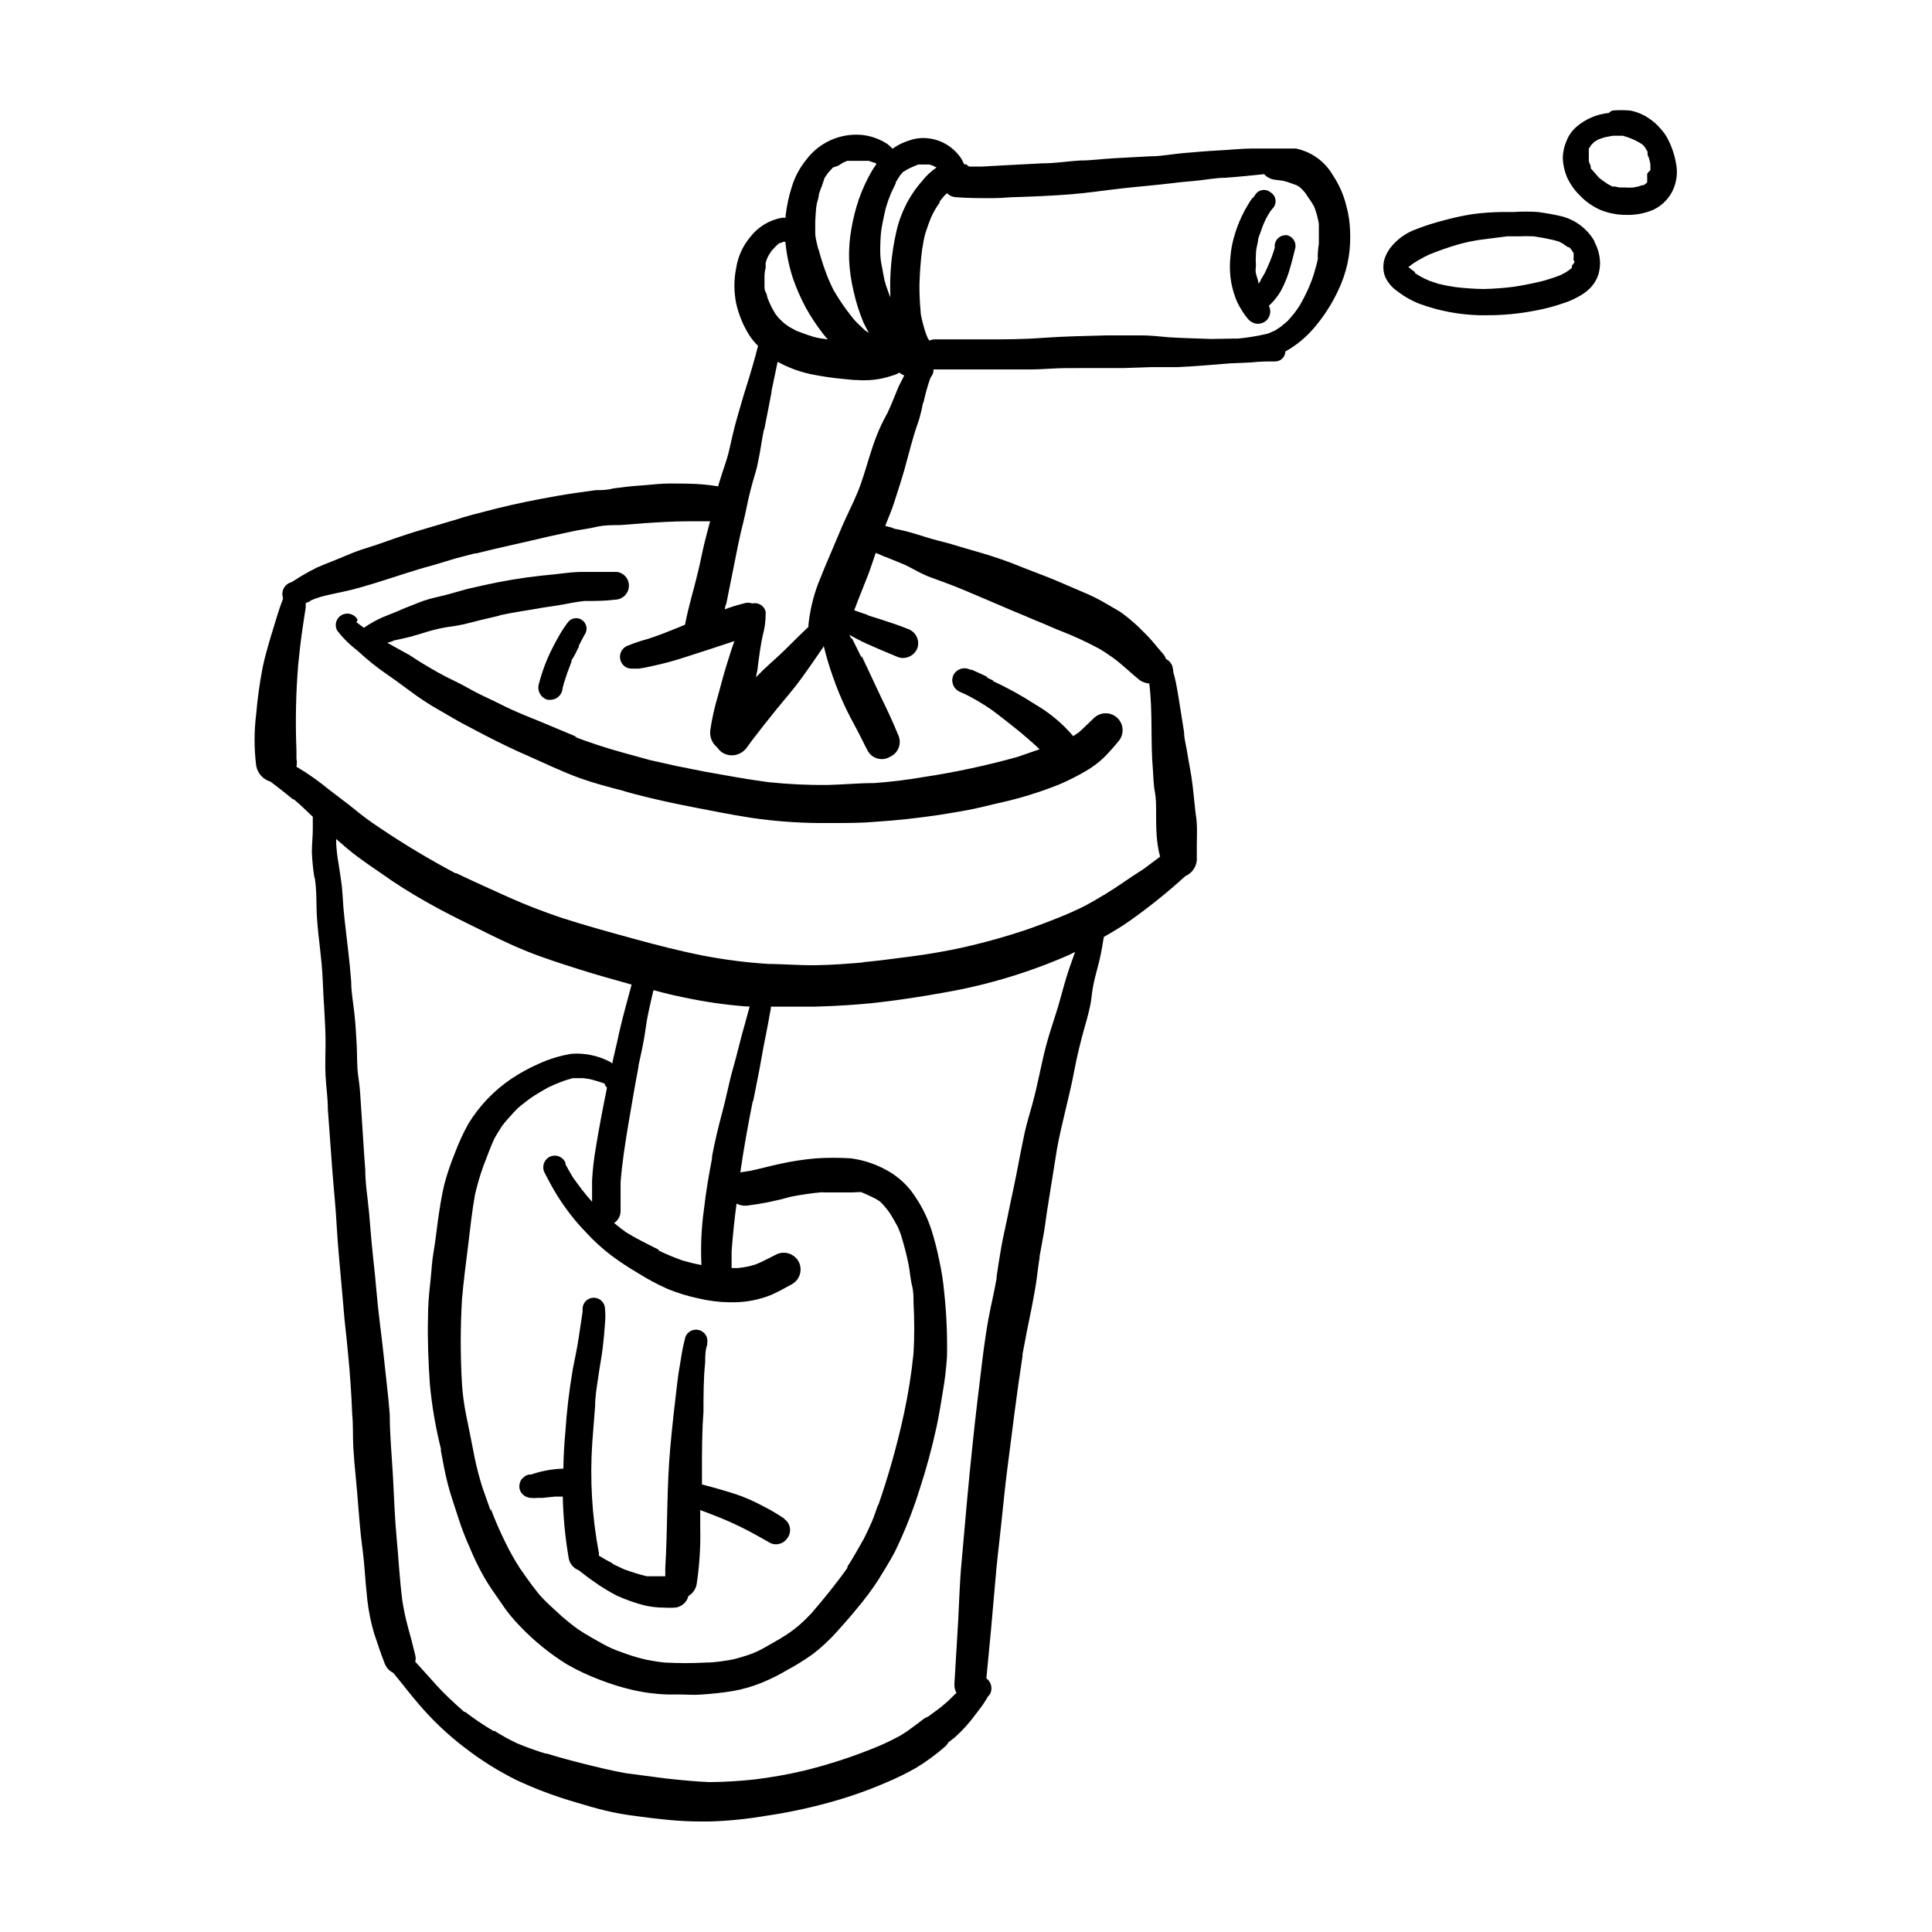 <?xml version="1.0" encoding="UTF-8"?>
<!-- Uploaded to: ICON Repo, www.iconrepo.com, Generator: ICON Repo Mixer Tools -->
<svg fill="#000000" width="800px" height="800px" version="1.1" viewBox="144 144 512 512" xmlns="http://www.w3.org/2000/svg">
 <path d="m347.45 306.89v-0.301c0.016 0.098 0.016 0.199 0 0.301zm28.164 44.637c-4.133 0-8.211 0.402-12.344 0.504h0.352c-5.352 0.051-10.699-0.199-16.023-0.754-5.691-0.754-11.387-1.812-17.027-2.82l-7.305-1.461-7.004-1.562-6.953-1.918c-4.434-1.211-8.766-2.621-13-4.231h0.555l-9.621-4.031-3.981-1.613c-2.316-0.957-4.586-1.965-6.75-3.074-2.168-1.109-3.981-1.863-5.945-2.871-1.965-1.008-3.879-2.168-5.894-3.125s-3.125-1.562-4.684-2.418c-2.519-1.41-5.039-2.922-7.356-4.484l-5.996-3.32 1.715-0.504h-0.453c2.215-0.504 4.434-0.906 6.648-1.613 2.215-0.707 3.93-1.211 5.945-1.664 2.016-0.453 2.82-0.453 4.231-0.707v0.004c1.461-0.242 2.906-0.562 4.332-0.957 2.469-0.656 5.039-1.211 7.508-1.812h-0.301c3.828-0.855 7.758-1.359 11.586-2.066 1.812-0.301 3.68-0.504 5.441-0.855 1.762-0.352 3.727-0.707 5.594-0.906 2.719 0 5.441 0 8.211-0.352v-0.004c2.019-0.082 3.606-1.758 3.574-3.777-0.012-1.836-1.398-3.375-3.223-3.578h-3.625-4.684-0.004c-1.602-0.016-3.199 0.066-4.785 0.254-2.316 0.301-4.684 0.504-7.004 0.754-5.082 0.559-10.129 1.398-15.117 2.519l-4.434 1.008-5.039 1.41c-1.613 0.453-3.273 0.754-5.039 1.258-1.762 0.504-3.074 1.059-4.586 1.664-1.258 0.453-2.519 1.008-3.777 1.562-1.258 0.555-2.57 1.008-3.879 1.562h0.004c-1.766 0.773-3.453 1.719-5.039 2.82l-1.965-1.461 0.305-0.656c-0.785-1.496-2.629-2.082-4.133-1.309-0.73 0.363-1.281 1.012-1.527 1.789s-0.168 1.621 0.219 2.34c1.566 2.031 3.394 3.844 5.441 5.394 2.516 2.352 5.211 4.508 8.059 6.445 2.57 1.762 5.039 3.68 7.508 5.441 2.254 1.586 4.594 3.051 7.004 4.383 1.762 1.008 3.477 2.066 5.289 3.023s3.727 1.965 5.644 2.973c3.777 1.965 7.609 3.828 11.539 5.543 3.93 1.715 9.219 4.281 14.008 5.996 3.828 1.359 7.707 2.367 11.637 3.375h-0.156l2.922 0.805c5.039 1.309 9.621 2.316 14.508 3.273 4.887 0.957 10.883 2.168 16.426 3.023 5.742 0.836 11.531 1.289 17.332 1.363h4.231c3.828 0 7.707 0 11.539-0.352 5.492-0.352 10.934-0.957 16.375-1.762 2.57-0.402 5.039-0.805 7.758-1.309s5.039-1.109 7.356-1.664v-0.004c5.707-1.199 11.305-2.883 16.727-5.039 2.457-1.039 4.848-2.234 7.152-3.574 1.832-1.047 3.523-2.316 5.039-3.781 1.309-1.344 2.57-2.754 3.777-4.231 1.508-1.797 1.379-4.453-0.301-6.09-1.68-1.641-4.336-1.707-6.098-0.156-1.359 1.258-2.672 2.621-4.082 3.879l-1.562 1.059h0.004c-2.852-3.363-6.262-6.207-10.078-8.414-3.621-2.356-7.41-4.441-11.336-6.25h0.352l-1.965-0.957h0.402c-1.359-0.707-2.82-1.309-4.231-1.965-0.133-0.027-0.27-0.027-0.402 0-0.812-0.441-1.777-0.52-2.648-0.211-0.875 0.309-1.578 0.969-1.934 1.824-0.629 1.668 0.172 3.535 1.812 4.231l1.461 0.656c1.738 0.852 3.418 1.812 5.039 2.871l-0.402-0.301 1.965 1.309-0.402-0.301c1.863 1.309 3.68 2.769 5.492 4.18 1.812 1.41 3.223 2.57 4.785 3.93s2.117 1.863 3.176 2.871l-5.797 2.016c-8.184 2.281-16.492 4.066-24.891 5.34-4.383 0.758-8.965 1.312-13.199 1.613zm-103.48-52.75h0.453zm25.191 16.473 1.359-2.621 0.301-0.504v0.004c0.844-1.266 0.504-2.977-0.754-3.828-0.605-0.418-1.355-0.574-2.074-0.43-0.723 0.141-1.355 0.57-1.758 1.188l-0.199 0.25c-0.652 0.895-1.258 1.816-1.812 2.769-0.754 1.309-1.512 2.672-2.168 4.031-1.441 2.879-2.574 5.902-3.375 9.02-0.297 0.883-0.215 1.848 0.223 2.668 0.438 0.82 1.195 1.422 2.094 1.664h0.605c1.582 0.031 2.957-1.07 3.273-2.621 0-0.555 0.25-1.059 0.352-1.613 0.605-2.016 1.309-3.981 2.066-5.894v-0.352c0.809-1.156 1.359-2.469 2.016-3.727zm204.45-110.28c0.133 2.391 0.016 4.789-0.355 7.156-0.398 2.438-1.074 4.82-2.016 7.102-1.637 3.945-3.844 7.629-6.547 10.934-1.645 2.047-3.559 3.863-5.695 5.391-0.629 0.457-1.285 0.875-1.965 1.262l-0.555 0.301c-0.012 0.723-0.312 1.406-0.832 1.91-0.52 0.5-1.215 0.773-1.938 0.758-2.016 0-4.031 0-6.098 0.25l-5.644 0.25c-4.637 0.352-9.32 0.805-14.008 1.008h-6.902l-7.656 0.25h-7.203l-7.754 0.008c-2.922 0-5.793 0.301-8.715 0.352h-9.172-8.465-8.566-0.301c0.039 0.715-0.195 1.418-0.656 1.965-0.145 0.254-0.266 0.527-0.352 0.809-0.695 2.062-1.266 4.164-1.711 6.297v-0.504c-0.277 1.543-0.629 3.074-1.059 4.582-0.453 1.41-1.008 2.871-1.41 4.281-0.906 3.023-1.664 6.098-2.519 9.117-0.855 3.023-1.715 5.543-2.57 8.262s-1.664 4.434-2.519 6.648l2.418 0.656h-0.504v0.008c2.062 0.359 4.098 0.848 6.098 1.461 1.914 0.605 3.828 1.211 5.742 1.715 1.914 0.504 3.023 0.754 4.484 1.211 1.461 0.453 4.231 1.258 6.348 1.863v-0.004c4.125 1.176 8.18 2.59 12.141 4.231 3.578 1.41 7.254 2.719 10.73 4.281l5.039 2.168c2.125 0.871 4.176 1.898 6.148 3.074l3.477 2.016c1.23 0.852 2.406 1.777 3.527 2.769 1.211 1.008 2.266 2.117 3.375 3.223 1.109 1.109 2.117 2.266 3.074 3.477l1.664 1.914-0.004 0.004c0.285 0.359 0.508 0.77 0.656 1.207 0.652 0.328 1.184 0.859 1.512 1.512 0.188 0.398 0.305 0.824 0.352 1.258 0 0.805 0.352 1.613 0.504 2.367 0.402 1.664 0.656 3.324 0.957 5.039 0.504 3.074 0.957 6.144 1.461 9.219 0 1.562 0.453 3.125 0.707 4.637 0.25 1.512 0.504 3.074 0.805 4.637 0.656 3.324 0.957 6.648 1.309 10.078v-0.656c0 1.812 0.453 3.68 0.555 5.543 0.102 1.863 0 3.93 0 5.894v3.828c-0.164 1.84-1.324 3.445-3.023 4.18-4.703 4.285-9.664 8.27-14.859 11.941-2.168 1.512-4.434 2.871-6.75 4.18-0.352 2.016-0.656 3.981-1.109 5.945s-1.211 4.484-1.664 6.75-0.453 3.477-0.754 5.039-0.906 3.981-1.512 5.996c-1.109 3.93-2.066 7.809-2.82 11.84-1.309 6.902-3.273 13.602-4.535 20.453l-2.418 15.113c-0.402 2.367-0.707 5.039-1.059 7.152-0.352 2.117-0.805 4.231-1.16 6.348v0.352c-0.352 2.066-0.555 4.18-0.855 6.246-0.301 2.066-0.805 4.734-1.258 7.106-0.855 4.082-1.664 8.16-2.418 12.293v0.504c-1.562 10.078-2.769 20.152-4.031 29.926-0.656 5.039-1.109 10.078-1.664 15.113-0.555 5.039-1.16 10.078-1.562 15.113-0.707 8.363-1.461 16.676-2.316 25.191v0.008c1.117 0.816 1.602 2.246 1.207 3.574-0.152 0.457-0.41 0.871-0.754 1.211l-1.059 1.715c-0.707 1.059-1.512 2.066-2.266 3.074l-0.004-0.004c-1.574 2.156-3.363 4.148-5.34 5.945-0.555 0.504-1.211 0.906-1.812 1.41-0.211 0.395-0.484 0.75-0.805 1.059-2.426 2.144-5.039 4.07-7.809 5.742-2.445 1.395-4.969 2.641-7.559 3.731-5.242 2.285-10.648 4.168-16.172 5.641-5.367 1.453-10.82 2.582-16.324 3.375-4.863 0.832-9.777 1.32-14.711 1.461h-2.519c-5.594 0-11.184-0.656-16.727-1.41-2.777-0.336-5.535-0.82-8.262-1.461-2.672-0.656-5.289-1.41-7.91-2.215-5.348-1.543-10.57-3.496-15.617-5.844-4.918-2.43-9.578-5.352-13.906-8.719-4.469-3.41-8.559-7.297-12.191-11.586-1.762-2.066-3.426-4.18-5.039-6.195l-1.613-1.965c-1.012-0.484-1.801-1.328-2.215-2.371-1.059-2.672-1.965-5.441-2.871-8.16-0.836-2.852-1.426-5.766-1.766-8.715-0.301-2.82-0.555-5.644-0.754-8.414-0.203-2.769-0.605-5.742-0.957-8.613-0.555-5.34-0.855-10.68-1.41-16.02-0.25-2.469-0.453-5.039-0.605-7.508s0-5.945-0.301-8.918c-0.203-5.207-0.555-10.395-1.059-15.566-0.25-2.769-0.555-5.543-0.855-8.312s-0.504-5.996-0.805-8.969c-0.453-5.543-1.059-11.035-1.359-16.574-0.301-5.543-0.805-10.078-1.211-15.418-0.402-5.34-0.754-10.578-1.16-15.871 0-2.973-0.453-5.894-0.605-8.816-0.152-2.922 0-5.742 0-8.613 0-5.594-0.555-11.133-0.754-16.727-0.203-5.594-1.16-10.934-1.512-16.375-0.25-3.68 0-7.406-0.656-11.082v0.504-0.004c-0.379-2.32-0.613-4.656-0.707-7.004 0-2.016 0.25-4.031 0.25-6.098v-3.223c-1.664-1.562-3.273-3.176-5.039-4.637h-0.25c-1.41-1.16-2.82-2.316-4.281-3.426l-1.664-1.258h0.004c-1.984-0.578-3.453-2.246-3.781-4.281-0.555-4.5-0.555-9.055 0-13.555 0.355-4.156 0.93-8.293 1.715-12.391 0.805-3.828 1.965-7.559 3.125-11.336 0.555-1.812 1.109-3.68 1.762-5.492l0.504-1.359v-0.301-0.004c-0.281-0.848-0.195-1.773 0.234-2.559 0.43-0.781 1.168-1.352 2.031-1.57l0.504-0.301v-0.004c2.008-1.316 4.094-2.512 6.246-3.578 2.418-1.059 5.039-2.016 7.254-2.973 1.461-0.605 2.871-1.211 4.383-1.715 1.512-0.504 3.727-1.16 5.543-1.812 4.18-1.512 8.414-2.922 12.695-4.133l7.305-2.168c2.418-0.805 5.039-1.461 7.406-2.066 4.684-1.258 9.473-2.316 14.207-3.223 3.375-0.656 6.801-1.258 10.078-1.715l5.039-0.707c1.562 0 3.074 0 4.586-0.453 2.367-0.301 4.684-0.605 7.055-0.754 2.367-0.152 4.18-0.402 6.297-0.504 2.117-0.102 4.332 0 6.551 0l-0.004 0.008c2.652 0.035 5.297 0.27 7.91 0.703 0.094-0.41 0.215-0.812 0.355-1.207 0.805-2.82 1.914-5.492 2.57-8.363s1.258-5.691 2.066-8.465c0.805-2.769 1.512-5.34 2.367-8.012 1.16-3.68 2.266-7.406 3.223-11.184-0.879-0.848-1.66-1.793-2.32-2.82-1.629-2.586-2.805-5.434-3.473-8.414-0.633-3.109-0.633-6.312 0-9.422 0.477-3.051 1.785-5.906 3.777-8.262 2.082-2.664 5.082-4.461 8.414-5.039h0.906v-0.605c0.312-2.598 0.867-5.164 1.66-7.656 0.816-2.629 2.137-5.078 3.883-7.207 3.394-4.461 8.812-6.91 14.406-6.496 2.5 0.211 4.906 1.043 7.004 2.418 0.5 0.363 0.957 0.789 1.359 1.258l1.359-0.855h0.004c0.957-0.543 1.969-0.98 3.019-1.309 1.023-0.363 2.094-0.586 3.176-0.656 2.246-0.105 4.481 0.418 6.449 1.512 1.645 0.926 3.059 2.219 4.129 3.777 0.336 0.527 0.625 1.086 0.859 1.664h0.504l0.805 0.605h3.223l5.492-0.301 10.633-0.559c3.426 0 6.801-0.555 10.078-0.754 3.023 0 6.098-0.453 9.168-0.605l9.371-0.504c2.973 0 5.894-0.605 8.867-0.855 2.973-0.25 6.246-0.555 9.371-0.707 3.121-0.148 5.992-0.504 9.066-0.504h5.691 5.289 0.402 0.004c1.086 0.254 2.148 0.609 3.172 1.059 2.777 1.281 5.082 3.394 6.602 6.047 1.633 2.441 2.828 5.156 3.527 8.012 0.59 2.117 0.93 4.297 1.008 6.496zm-118.4-15.465-0.754 0.855c-0.453 0.656-0.855 1.309-1.258 2.016v0.25l-1.211 2.519c-0.547 1.301-1.016 2.629-1.41 3.981-0.402 1.664-0.754 3.324-1.059 5.039-0.301 1.715-0.352 3.223-0.402 5.039-0.051 1.812 0 3.426 0.352 5.039 0.352 1.613 0.453 2.621 0.754 3.93 0.301 1.309 1.008 3.125 1.562 4.684-0.023-0.168-0.023-0.336 0-0.504-0.211-5.652 0.312-11.309 1.562-16.828 1.102-5.051 3.477-9.734 6.902-13.602 1.066-1.367 2.344-2.555 3.781-3.527l-0.906-0.453-0.957-0.352h-2.973l-1.918 0.805-1.008 0.504-0.656 0.402h0.004c-0.125 0.09-0.262 0.156-0.406 0.203zm-23.328 13.199v3.125c0 1.059 0.504 2.973 0.855 4.434v-0.301l0.004-0.004c0.508 1.977 1.113 3.93 1.812 5.844 0.613 1.727 1.336 3.41 2.168 5.039 1.004 1.734 2.098 3.418 3.273 5.039 0.855 1.16 1.715 2.316 2.672 3.375l2.418 2.316 1.008 0.656c-0.504-0.906-0.957-1.812-1.41-2.719v-0.004c-1.121-2.668-2-5.434-2.621-8.262-0.676-2.793-1.082-5.644-1.207-8.512-0.078-2.703 0.125-5.402 0.602-8.062 0.445-2.652 1.105-5.262 1.965-7.809 0.961-2.754 2.191-5.402 3.68-7.91 0.301-0.504 0.656-0.957 1.008-1.461l-0.453-0.402h-0.305c-0.426-0.176-0.863-0.324-1.309-0.453h-5.695l-1.059 0.453-1.359 0.855-1.359 0.453-1.359 1.512-0.855 1.258-0.758 2.269c-0.293 0.672-0.547 1.359-0.754 2.066 0 0.957-0.453 1.863-0.605 2.82-0.152 0.957-0.301 2.82-0.352 4.383zm-13.449 14.41v2.57c0 0.855 0 1.211 0.352 1.812 0.352 0.605 0.301 1.059 0.504 1.613l0.004-0.004c0.332 0.879 0.719 1.738 1.156 2.57l0.906 1.562 0.906 1.109c0.504 0.504 1.008 1.008 1.562 1.461l1.211 0.855 1.863 1.008c1.461 0.555 2.922 1.109 4.434 1.562 1.512 0.453 2.57 0.504 3.879 0.707v-0.004c-0.43-0.445-0.832-0.918-1.207-1.41-1.727-2.211-3.273-4.551-4.637-7.004-1.348-2.523-2.492-5.152-3.426-7.859-1.012-3.106-1.672-6.316-1.965-9.57h-0.656l-0.504 0.301h-0.402l-0.754 0.656c-0.496 0.48-0.969 0.984-1.41 1.512l-0.656 1.008-0.453 0.906c-0.156 0.395-0.293 0.801-0.402 1.211v1.309c-0.184 0.691-0.285 1.402-0.305 2.117zm82.324 179.15-1.512 0.754v0.004c-10.73 4.723-22 8.105-33.555 10.074-5.543 1.008-11.133 1.863-16.727 2.519s-11.539 1.008-17.332 1.16h-11.488c0 0.707-0.25 1.461-0.352 2.168-0.301 1.914-0.707 3.777-1.059 5.691-0.805 3.777-1.359 7.656-2.168 11.438l-0.605 3.125-0.605 2.973 0.004-0.004c0.023-0.168 0.023-0.336 0-0.504-1.258 6.297-2.418 12.645-3.324 18.992h0.301l2.469-0.402c2.672-0.555 5.039-1.258 7.961-1.863 3.074-0.672 6.188-1.141 9.32-1.41 3.09-0.203 6.184-0.203 9.273 0 3.344 0.445 6.578 1.52 9.52 3.172 3.106 1.699 5.727 4.16 7.609 7.156 1.793 2.66 3.199 5.562 4.18 8.613 0.836 2.633 1.527 5.305 2.066 8.012 0.613 2.758 1.051 5.551 1.309 8.363 0.621 5.723 0.875 11.477 0.758 17.23-0.207 3.227-0.594 6.441-1.16 9.621-0.453 2.922-0.957 5.844-1.562 8.766v0.004c-1.242 5.769-2.789 11.469-4.633 17.078-1.746 5.559-3.902 10.98-6.449 16.223-1.41 2.672-2.922 5.039-4.586 7.758-1.652 2.504-3.453 4.91-5.391 7.203-1.762 2.168-3.629 4.281-5.492 6.348v0.004c-1.906 2.109-3.996 4.047-6.246 5.793-2.141 1.535-4.379 2.93-6.699 4.18-2.195 1.312-4.488 2.457-6.852 3.426-2.484 1.016-5.066 1.758-7.711 2.219-2.672 0.453-5.34 0.707-8.012 0.906-2.672 0.203-4.031 0-6.047 0h-3.176 0.004c-3.223-0.094-6.43-0.516-9.57-1.262-2.949-0.699-5.844-1.609-8.664-2.719-2.941-1.117-5.789-2.465-8.516-4.031-4.543-2.82-8.707-6.207-12.395-10.074-1.879-1.914-3.566-4.008-5.039-6.25-1.512-2.168-3.074-4.332-4.383-6.602v0.004c-1.48-2.602-2.793-5.293-3.93-8.062-1.18-2.625-2.207-5.316-3.074-8.059-0.906-2.82-1.914-5.691-2.672-8.566-0.754-2.871-1.309-5.945-1.863-8.918v-0.555h0.004c-1.402-5.594-2.379-11.285-2.922-17.027-0.402-5.894-0.656-11.84-0.504-17.734 0-3.125 0.25-6.195 0.605-9.32 0.352-3.125 0.402-5.441 0.906-8.312 0.504-2.871 0.754-5.594 1.16-8.414 0.402-2.82 0.906-6.098 1.613-9.117h-0.004c0.742-2.812 1.668-5.574 2.769-8.266 1.02-2.758 2.25-5.438 3.68-8.008 2.902-4.734 6.785-8.785 11.387-11.891 2.238-1.488 4.598-2.785 7.051-3.879 2.82-1.309 5.801-2.223 8.867-2.723 3.484-0.254 6.973 0.461 10.078 2.066l0.805 0.504c-0.027-0.168-0.027-0.336 0-0.504 0.555-2.519 1.211-5.039 1.715-7.559 0.957-4.332 2.215-8.566 3.324-12.848-4.637-1.309-9.27-2.57-13.855-4.031-4.586-1.461-9.219-2.922-13.754-4.734-4.535-1.812-8.918-3.981-13.25-6.144l0.605 0.301c-4.637-2.266-9.27-4.535-13.805-7.106-4.535-2.57-8.516-5.039-12.645-8.012-2.016-1.359-3.981-2.719-5.945-4.18-1.965-1.461-3.828-3.074-5.644-4.684v1.109c0.102 1.875 0.32 3.742 0.656 5.59 0.352 2.57 0.855 5.039 1.008 7.707 0.152 2.672 0.301 4.586 0.555 6.852 0.605 5.543 1.359 11.035 1.762 16.523 0 2.871 0.555 5.691 0.855 8.516 0.301 2.82 0.453 5.492 0.605 8.262 0.152 2.769 0 5.742 0.453 8.613s0.555 5.742 0.754 8.613c0.352 5.039 0.656 10.578 1.059 15.871 0 2.57 0.301 5.039 0.605 7.609 0.301 2.57 0.555 5.039 0.754 7.859 0.402 5.543 1.16 11.133 1.613 16.676s1.309 11.387 1.914 17.078c0.301 2.672 0.555 5.289 0.855 7.91 0.301 2.621 0.555 5.039 0.754 7.758 0 5.492 0.555 10.984 0.855 16.473 0.301 5.492 0.453 10.73 0.957 16.07 0.504 5.34 0.805 11.184 1.512 16.727l0.004 0.012c0.359 2.324 0.844 4.629 1.461 6.902 0.707 2.519 1.359 5.039 1.965 7.559v-0.004c0.152 0.578 0.152 1.188 0 1.766l0.555 0.555-0.301-0.301c1.863 2.016 3.68 4.082 5.543 6.144 1.863 2.066 4.684 4.684 7.203 6.902h0.254c2.383 1.824 4.871 3.504 7.453 5.035h0.355c1.906 1.219 3.894 2.312 5.945 3.277 2.469 1.031 4.992 1.941 7.555 2.719h0.301c3.324 1.008 6.648 1.914 10.078 2.769 3.426 0.855 7.152 1.762 10.781 2.418l10.73 1.41c3.777 0.402 7.656 0.805 11.488 0.957v0.004c4.008-0.035 8.008-0.27 11.992-0.707 4.316-0.527 8.605-1.281 12.844-2.266 6-1.461 11.891-3.328 17.637-5.594 2.641-1.008 5.215-2.188 7.707-3.527 1.105-0.609 2.168-1.301 3.172-2.066 1.211-0.855 2.316-1.715 3.477-2.621v0.004c0.344-0.234 0.719-0.422 1.109-0.555l3.223-2.367 1.914-1.613 2.117-2.066 0.301-0.25h0.004c-0.391-0.711-0.582-1.512-0.555-2.32 0.301-5.644 0.707-11.285 1.008-16.879 0.301-5.594 0.402-10.379 0.906-15.566 0.906-10.078 1.762-20.453 2.871-30.73 0.754-7.559 1.715-15.113 2.621-22.672 0.453-3.68 0.957-7.305 1.613-10.934 0.656-3.629 1.562-7.203 2.168-10.781v-0.504c0.402-2.621 0.754-5.039 1.258-7.859 0.504-2.82 1.059-5.039 1.512-7.305 1.008-5.039 2.266-10.48 3.223-15.77 0.453-2.316 0.906-4.684 1.41-7.004 0.504-2.316 1.309-5.039 2.016-7.508 1.41-5.039 2.316-10.328 3.629-15.469 0.957-3.629 2.215-7.203 3.324-10.832 0.754-2.621 1.359-5.039 2.215-7.809 0.859-2.766 1.41-4.078 2.219-6.445zm-67.059 63.684c-2.789 0.254-5.566 0.656-8.312 1.207-3.848 1.09-7.769 1.883-11.738 2.367-0.906 0.055-1.812-0.137-2.621-0.551-0.555 4.231-1.008 8.414-1.309 12.645v-0.051 3.981c0.016 0.168 0.016 0.336 0 0.504h1.664c0.98-0.102 1.953-0.254 2.922-0.453l1.762-0.504c0.945-0.371 1.871-0.789 2.769-1.262l2.469-1.258c1.012-0.57 2.199-0.734 3.328-0.453 1.156 0.301 2.152 1.043 2.769 2.066 1.223 2.129 0.504 4.848-1.613 6.094-1.812 1.008-3.629 2.016-5.543 2.871h0.004c-3.047 1.23-6.289 1.898-9.574 1.965h-1.512c-2.75-0.031-5.484-0.371-8.16-1.008-2.809-0.586-5.559-1.43-8.215-2.516-2.738-1.211-5.383-2.625-7.91-4.234-2.473-1.438-4.863-3.019-7.152-4.734-2.394-1.828-4.621-3.871-6.648-6.098-1.945-1.992-3.731-4.129-5.344-6.398-1.551-2.129-2.949-4.367-4.18-6.699l-1.359-2.57c-0.812-1.465-0.324-3.309 1.105-4.18 0.766-0.449 1.684-0.543 2.523-0.266 0.84 0.281 1.52 0.91 1.863 1.727v0.402c0.656 1.211 1.309 2.367 2.016 3.527 1.562 2.168 3.125 4.332 5.039 6.398v-5.543h-0.004c0.16-2.957 0.496-5.902 1.008-8.816 0.805-5.039 1.863-10.48 2.922-15.719v0.453-0.656c-0.227-0.215-0.414-0.473-0.555-0.754v-0.254l-0.855-0.301c-1.059-0.352-2.066-0.656-3.125-0.906l-1.762-0.25-1.309-0.004h-1.461l-2.168 0.656c-1.441 0.512-2.852 1.102-4.231 1.762-1.211 0.656-2.367 1.359-3.527 2.066-1.16 0.707-2.519 1.762-3.727 2.719-1.211 0.957-2.215 2.168-3.273 3.324-1.059 1.16-1.41 1.664-2.066 2.519v-0.25 0.301c-0.605 0.957-1.211 1.914-1.762 2.922-1.109 2.367-2.016 5.039-2.922 7.305l-0.004 0.004c-0.891 2.488-1.633 5.027-2.219 7.606-0.805 4.484-1.258 8.969-1.812 13.453-0.555 4.484-1.211 9.422-1.613 14.105-0.453 7.586-0.453 15.188 0 22.773 0.184 2.555 0.52 5.094 1.008 7.606 0.805 3.981 1.613 7.91 2.367 11.84 0.543 2.602 1.215 5.176 2.016 7.711l2.219 6.297v-0.605c1.113 2.969 2.375 5.875 3.777 8.715 1.18 2.449 2.508 4.82 3.981 7.106l-0.352-0.504c1.613 2.316 3.223 4.637 5.039 6.902 1.812 2.266 4.231 4.281 6.449 6.348 1.41 1.211 2.82 2.367 4.332 3.426 1.512 1.059 4.535 2.769 6.852 4.031 2.316 1.258 4.18 1.863 6.348 2.621v-0.004c1.648 0.57 3.332 1.043 5.035 1.414 1.562 0.301 3.074 0.555 4.637 0.707v-0.004c3.66 0.203 7.324 0.203 10.984 0 2.316 0 4.684-0.402 7.004-0.805 1.309-0.301 2.621-0.707 3.879-1.109 1.258-0.402 2.168-0.805 3.223-1.309 1.211-0.605 2.316-1.309 3.527-1.965 1.211-0.656 2.57-1.461 3.777-2.266v-0.004c1.164-0.766 2.273-1.605 3.324-2.519 1.109-0.957 2.117-1.965 3.125-3.023 3.324-3.879 6.602-7.859 9.574-12.09v-0.301c1.562-2.418 3.023-5.039 4.383-7.457 0.707-1.41 1.41-2.871 2.066-4.383s1.16-3.125 1.715-4.684v0.301h-0.004c2.746-7.918 5.019-15.992 6.801-24.184 1.16-5.34 2.016-10.738 2.57-16.172 0.25-4.43 0.25-8.871 0-13.301 0-1.562 0-3.074-0.402-4.637s-0.555-3.68-0.906-5.543v0.004c-0.559-2.758-1.266-5.484-2.117-8.164l-0.707-1.762c-0.605-1.109-1.211-2.215-1.863-3.273-0.656-1.059-1.211-1.664-1.863-2.469l-0.855-0.906-0.453-0.352-1.008-0.605c-1.258-0.605-2.469-1.211-3.777-1.715l-2.371 0.102h-1.461-6.195zm-23.578-32.898c1.16-3.981 2.016-8.062 3.223-12.043 0.402-1.41 0.754-2.82 1.16-4.281h-0.754c-5.555-0.414-11.078-1.207-16.527-2.367-2.769-0.555-5.492-1.211-8.211-1.965-0.504 2.066-0.957 4.133-1.41 6.246-0.453 2.117-0.707 4.484-1.109 6.75s-0.957 4.734-1.461 7.055v0.301c-0.957 5.039-1.812 10.078-2.621 14.863-0.805 4.785-1.715 10.43-2.117 15.719v7.707h0.004c-0.039 1.242-0.68 2.387-1.715 3.074 1.008 0.855 2.066 1.664 3.176 2.469 2.871 1.762 5.894 3.223 8.867 4.734h-0.453c2.117 1.02 4.285 1.93 6.5 2.723 1.562 0.453 3.176 0.855 5.039 1.211l-0.004-0.004c-0.02-0.098-0.02-0.199 0-0.301-0.215-4.898 0.02-9.805 0.707-14.66 0.504-4.434 1.258-8.867 2.117-13.301v-0.555c0.754-3.93 1.664-7.809 2.719-11.688 1.059-3.879 1.762-7.859 2.871-11.688zm40.305-135.47-2.519-1.059c-0.605 1.812-1.211 3.629-1.863 5.441-1.258 3.273-2.621 6.5-3.828 9.773l1.715 0.605 1.965 0.656h-0.301l3.981 1.258c2.367 0.754 4.734 1.562 7.106 2.519l-0.008-0.004c1.969 0.816 2.965 3.023 2.269 5.039-0.637 1.555-2.148 2.57-3.828 2.57-0.504-0.008-1-0.113-1.461-0.305-2.672-1.109-5.34-2.215-8.012-3.426-1.613-0.707-3.176-1.562-4.734-2.418l0.656 1.211h-0.004c-0.027-0.133-0.027-0.27 0-0.406l2.621 5.289v0.004c0.008-0.168 0.008-0.336 0-0.504l5.039 10.73c1.664 3.426 3.273 6.801 4.586 10.078l-0.004-0.004c0.547 1.066 0.629 2.305 0.227 3.43-0.398 1.129-1.246 2.039-2.34 2.516-0.652 0.398-1.402 0.609-2.168 0.605-1.516 0.004-2.918-0.801-3.68-2.117-0.605-1.109-1.16-2.215-1.715-3.375-1.309-2.621-2.719-5.039-4.031-7.758h0.004c-1.34-2.785-2.516-5.644-3.527-8.566-0.973-2.723-1.797-5.496-2.469-8.312v0.301c-2.016 2.973-4.082 5.945-6.195 8.867l0.301-0.453c-2.066 2.922-4.484 5.594-6.75 8.414-2.266 2.82-4.281 5.34-6.348 8.062l-1.211 1.664c-0.59 0.902-1.453 1.59-2.469 1.965-0.527 0.207-1.094 0.309-1.66 0.301-0.699 0-1.387-0.152-2.016-0.453-0.762-0.371-1.41-0.945-1.863-1.664-1.363-1.105-2.051-2.844-1.816-4.582 0.453-3.051 1.125-6.066 2.016-9.02 0.754-2.719 1.461-5.543 2.316-8.262 0.855-2.719 1.309-4.231 2.066-6.297-4.281 1.41-8.613 2.871-12.949 4.231h0.004c-2.863 0.941-5.773 1.734-8.719 2.367-1.211 0.301-2.418 0.504-3.629 0.707h-1.664 0.004c-0.57 0.023-1.137-0.082-1.66-0.301-1.059-0.547-1.723-1.637-1.723-2.824s0.664-2.277 1.723-2.82c1.883-0.781 3.82-1.438 5.793-1.965 2.769-0.906 5.441-1.965 8.16-3.074l1.562-0.656c0.957-5.039 2.418-9.574 3.527-14.359 0.605-2.469 1.059-5.039 1.664-7.457 0.605-2.418 0.957-3.727 1.461-5.594h-5.691c-3.93 0-7.859 0.25-11.738 0.504l-6.449 0.504c-2.117 0-4.281 0-6.398 0.504-2.117 0.504-4.281 0.707-6.449 1.211-2.168 0.504-5.34 1.109-7.961 1.762-5.742 1.359-11.539 2.57-17.281 4.031h-0.402l-5.039 1.309-5.844 1.77c-5.543 1.461-10.883 3.375-16.375 5.039-2.266 0.656-4.535 1.359-6.852 1.863-2.316 0.504-4.332 0.906-6.5 1.461-1.082 0.309-2.144 0.695-3.176 1.156h0.402l-1.41 0.555v1.109c-0.25 1.762-0.555 3.527-0.805 5.289-0.504 3.426-0.906 6.902-1.211 10.078h0.004c-0.605 7.488-0.758 15.012-0.453 22.52v2.266c0.148 0.699 0.148 1.418 0 2.117l2.215 1.359c2.219 1.445 4.356 3.008 6.398 4.688 2.117 1.664 4.383 3.273 6.551 5.039v-0.004c2.168 1.809 4.441 3.492 6.801 5.039 6.496 4.387 13.223 8.422 20.152 12.094h-0.352 0.605c4.535 2.168 9.117 4.231 13.703 6.297 4.586 2.066 9.32 3.879 14.105 5.492 6.195 2.016 12.445 3.727 18.691 5.441 6.246 1.715 12.594 3.375 19.043 4.637v-0.004c5.609 1.078 11.277 1.801 16.98 2.168h-0.805c4.484 0 8.969 0.402 13.402 0.352 4.434-0.051 8.664-0.402 13-0.754h-0.754c4.383-0.402 8.766-1.008 13.098-1.562 4.332-0.555 9.02-1.359 13.453-2.316l-0.008-0.004c6.066-1.348 12.055-3.027 17.934-5.035 5.039-1.812 10.078-3.727 14.609-5.996h0.004c3.664-1.961 7.215-4.133 10.629-6.5 1.613-1.109 3.223-2.168 5.039-3.324l4.383-3.273c-1.059-3.832-1.059-7.812-1.059-11.84 0-1.812 0-3.68-0.352-5.492-0.352-1.812-0.352-3.879-0.504-5.793-0.656-7.609 0-15.113-0.957-22.773-0.926-0.062-1.812-0.375-2.57-0.906-2.418-1.965-4.637-4.18-7.152-5.996-1.211-0.855-2.418-1.664-3.727-2.418h-0.004c-3.258-1.75-6.625-3.301-10.074-4.637-1.613-0.605-3.176-1.359-4.785-2.016-1.613-0.656-3.477-1.41-5.039-2.117-3.273-1.309-6.5-2.769-9.773-4.133-3.273-1.359-7.406-3.223-11.184-4.586l-4.281-1.562c-1.762-0.754-3.477-1.664-5.039-2.519-1.566-0.852-4.387-1.855-6.301-2.664zm5.039-48.062v-0.004c-0.473-0.215-0.93-0.465-1.359-0.758-0.254 0.184-0.523 0.336-0.809 0.457-1.059 0.352-2.117 0.707-3.176 0.957h0.004c-1.652 0.395-3.34 0.598-5.039 0.602h-0.957c-1.48-0.023-2.961-0.125-4.434-0.301-3.098-0.277-6.176-0.73-9.219-1.359-2.992-0.668-5.875-1.754-8.566-3.227-0.504 2.57-1.059 5.039-1.613 7.707v0.352c-0.605 3.324-1.309 6.602-1.965 10.078-0.023-0.148-0.023-0.301 0-0.453-0.656 3.125-1.008 6.246-1.715 9.371-0.301 1.562-0.805 3.074-1.258 4.637s-0.805 3.023-1.16 4.535c-0.352 1.512-0.805 3.981-1.309 5.996-0.504 2.016-1.008 4.082-1.41 6.098-1.109 5.441-2.168 10.883-3.273 16.324v-0.004c-0.023-0.219-0.023-0.438 0-0.656l-0.301 1.613c1.645-0.617 3.328-1.141 5.035-1.562 0.734-0.254 1.535-0.254 2.269 0 0.762-0.18 1.562-0.047 2.227 0.371 0.664 0.414 1.133 1.082 1.301 1.848 0.027 0.184 0.027 0.367 0 0.551 0.008 1.977-0.266 3.945-0.809 5.848-0.555 2.672-0.906 5.289-1.258 7.961 0 1.008-0.352 1.965-0.504 2.973 0.906-0.855 1.715-1.762 2.672-2.621l3.426-3.125c1.258-1.16 2.469-2.367 3.68-3.578 1.211-1.211 2.719-2.672 4.133-4.031v-0.504h-0.004c0.383-3.684 1.23-7.305 2.516-10.781 1.211-3.074 2.469-6.098 3.777-9.117 1.309-3.023 2.316-5.594 3.578-8.312 1.258-2.719 2.871-5.945 3.981-9.07 1.109-3.125 1.863-5.996 2.871-9.02l0.004 0.004c0.574-1.852 1.246-3.664 2.012-5.441 0.754-1.762 1.664-3.426 2.519-5.039l-0.25 0.453c1.109-2.266 1.965-4.684 2.973-7.004zm109.58-31.234c0-1.211 0.102-2.418 0.301-3.629v-5.039c0-0.754-0.25-1.461-0.402-2.168v-0.457c0.016 0.117 0.016 0.238 0 0.355-0.238-0.891-0.523-1.762-0.855-2.621-0.473-0.836-0.992-1.645-1.562-2.418l-0.805-1.211-0.707-0.805c-0.301-0.305-0.621-0.59-0.957-0.855l-0.754-0.402-2.266-0.805-1.359-0.352-2.066-0.25-0.004-0.008c-1.062-0.148-2.043-0.664-2.769-1.461-3.426 0.352-6.852 0.707-10.328 0.957-2.316 0-4.637 0.453-6.953 0.707-2.316 0.25-4.637 0.402-6.953 0.707-4.535 0.555-9.07 0.906-13.551 1.41-4.484 0.504-9.02 1.211-13.551 1.562-4.535 0.352-9.07 0.555-13.652 0.707-2.215 0-4.434 0.301-6.699 0.301h-0.805c-3.074 0-6.098 0-9.168-0.25l-0.008-0.004c-0.895-0.039-1.742-0.418-2.367-1.059l-0.504 0.453c-0.504 0.555-1.008 1.16-1.461 1.762v0.301c-0.402 0.555-0.805 1.16-1.16 1.762v0.004c-0.426 0.738-0.812 1.492-1.156 2.269-0.504 1.309-1.008 2.621-1.41 3.93-0.402 1.309-0.656 2.922-0.906 4.434-0.402 3.074-0.605 6.098-0.707 9.168-0.027 2.391 0.074 4.777 0.301 7.156 0 1.16 0.402 2.316 0.656 3.477 0.25 0.988 0.551 1.965 0.906 2.922 0.145 0.297 0.281 0.598 0.402 0.906 0.129 0.16 0.246 0.328 0.352 0.504 0.391-0.148 0.797-0.25 1.211-0.305h6.953 6.801c5.039 0 10.078 0 15.113-0.402 5.742-0.402 11.438-0.504 17.129-0.656h8.715c2.922 0 5.039 0.301 7.559 0.504 3.777 0.25 7.559 0.301 11.336 0.453l5.441-0.098h1.512c2.508-0.25 5-0.652 7.457-1.211 0.332-0.055 0.652-0.156 0.957-0.301l1.461-0.656 1.461-0.957 1.812-1.512 1.664-1.914c0.555-0.707 1.059-1.461 1.562-2.215 0.887-1.539 1.691-3.117 2.418-4.738 0.543-1.246 1.016-2.523 1.41-3.828 0.453-1.512 0.805-2.82 1.059-4.133zm-8.211-5.945v-0.004c-1.547-0.152-2.941 0.93-3.176 2.469v0.855l-0.301 1.008c-0.648 1.93-1.422 3.812-2.316 5.641-0.352 0.656-0.707 1.258-1.109 1.863v0.25l-0.605 0.754c0-0.906-0.453-1.762-0.656-2.672-0.203-0.906 0-1.512 0-2.266v0.004c-0.074-0.988-0.074-1.98 0-2.973 0-1.16 0.352-2.266 0.555-3.375 0-0.855 0.453-1.664 0.707-2.469 0.387-1.188 0.859-2.352 1.41-3.477 0.352-0.656 0.754-1.309 1.16-1.965l0.906-1.109v0.004c0.434-0.645 0.582-1.445 0.398-2.203-0.184-0.758-0.676-1.402-1.355-1.777-1.176-0.902-2.852-0.699-3.781 0.453-0.301 0.402-0.555 0.805-0.805 1.211v-0.305c-2.281 3.246-3.984 6.859-5.039 10.68-0.465 1.648-0.77 3.336-0.906 5.039-0.199 1.824-0.199 3.668 0 5.492 0.227 1.895 0.684 3.758 1.359 5.543 0.387 1.02 0.875 2 1.461 2.922 0.512 0.891 1.105 1.73 1.766 2.519 0.652 0.84 1.652 1.34 2.719 1.359 0.703-0.027 1.387-0.254 1.965-0.656 1.254-0.98 1.633-2.715 0.906-4.129 0.703-0.629 1.344-1.32 1.914-2.066 0.598-0.754 1.121-1.566 1.562-2.418 0.746-1.477 1.371-3.008 1.867-4.586 0.352-1.16 0.656-2.266 0.957-3.426l0.605-2.418h-0.004c0.266-0.777 0.191-1.625-0.199-2.344-0.395-0.719-1.07-1.238-1.863-1.434zm81.516 1.715v-0.008c0.938 1.699 1.457 3.602 1.512 5.543 0.008 1.145-0.16 2.281-0.504 3.375-0.504 1.398-1.332 2.66-2.418 3.676-0.891 0.824-1.891 1.52-2.973 2.066-1.277 0.715-2.629 1.289-4.031 1.715-2.398 0.832-4.856 1.473-7.356 1.914-4.117 0.801-8.301 1.207-12.496 1.207h-2.215c-5.402-0.141-10.746-1.16-15.82-3.019-2.133-0.836-4.137-1.973-5.945-3.379-1.414-0.965-2.531-2.309-3.223-3.879-0.586-1.629-0.586-3.41 0-5.035 0.465-1.207 1.145-2.32 2.016-3.277 1.609-1.812 3.629-3.211 5.894-4.078 2.676-1.051 5.422-1.926 8.211-2.621 2.356-0.637 4.742-1.141 7.152-1.512 2.523-0.336 5.066-0.52 7.609-0.555h3.223c2.148-0.148 4.305-0.148 6.449 0 2.117 0.301 4.231 0.656 6.348 1.16 3.676 0.973 6.801 3.391 8.668 6.699zm-5.492 5.039v-0.008c-0.023-0.184-0.023-0.371 0-0.555v-0.453c0.023-0.234 0.023-0.473 0-0.707v-0.301l-0.656-1.008c-0.172-0.199-0.355-0.383-0.551-0.555h-0.301l-1.363-0.957-0.957-0.504-1.359-0.402h0.352-0.352c-1.762-0.402-3.578-0.754-5.34-1.008-1.359-0.074-2.723-0.074-4.082 0h-3.023l-3.176 0.402-4.281 0.555c-1.816 0.285-3.617 0.672-5.391 1.16-2.648 0.762-5.258 1.672-7.809 2.719-0.984 0.453-1.941 0.957-2.871 1.512-0.773 0.438-1.527 0.941-2.266 1.512l-0.352 0.301 1.715 1.309v0.25l1.109 0.707-0.008 0.004c0.898 0.504 1.824 0.957 2.773 1.359l2.418 0.805c1.477 0.363 2.977 0.648 4.484 0.859 2.441 0.293 4.894 0.461 7.356 0.504 2.731-0.055 5.453-0.254 8.16-0.605 2.621-0.402 5.039-0.906 7.758-1.562 1.512-0.453 3.023-0.906 4.535-1.512l1.512-0.805 1.008-0.707 0.504-0.453v-0.551c0-0.004 0.656-0.809 0.656-0.809-0.027-0.184-0.027-0.371 0-0.555zm27.309-24.695c0.246 2.359-0.25 4.734-1.414 6.801-1.082 1.871-2.695 3.375-4.633 4.332-2.269 1-4.731 1.48-7.203 1.414-2.383 0.023-4.746-0.422-6.953-1.312-2.031-0.891-3.863-2.176-5.391-3.777-1.492-1.438-2.688-3.148-3.527-5.039-0.648-1.602-1.008-3.309-1.059-5.039 0.051-1.582 0.41-3.137 1.059-4.582 0.566-1.406 1.465-2.648 2.617-3.629 2.402-2.051 5.375-3.316 8.516-3.629 0.277-0.273 0.602-0.492 0.957-0.652 1.559-0.129 3.129-0.129 4.688 0 1.809 0.348 3.523 1.066 5.035 2.113 1.09 0.719 2.074 1.582 2.922 2.57 0.984 1.035 1.785 2.227 2.371 3.527 1.039 2.176 1.719 4.508 2.016 6.902zm-6.953 0.707v-1.258c0-0.707-0.25-1.359-0.402-2.016v-0.004c-0.184-0.273-0.305-0.582-0.355-0.906v-0.707l-0.504-0.855c-0.086-0.188-0.207-0.355-0.352-0.504l-0.352-0.453c-0.418-0.297-0.855-0.566-1.312-0.805-0.566-0.32-1.156-0.609-1.762-0.855-0.742-0.297-1.496-0.551-2.266-0.758h-2.719l-2.117 0.402-1.613 0.555-0.707 0.402-0.504 0.352-0.754 0.754v0.004c-0.105 0.141-0.188 0.293-0.254 0.453l-0.352 0.453c-0.02 0.137-0.02 0.27 0 0.402-0.02 0.371-0.02 0.742 0 1.109v0.301 0.004c0.023 0.199 0.023 0.402 0 0.602v0.805c0 0.301 0.301 0.957 0.504 1.461v0.004c0.008 0.184 0.008 0.367 0 0.555l0.703 0.805 1.512 1.715 0.906 0.707 1.41 0.957 1.211 0.652h0.707l1.16 0.25h1.512-0.004c0.723 0.055 1.445 0.055 2.168 0l1.309-0.25 1.008-0.352h0.402l0.504-0.352 0.453-0.402v-0.66c0.027-0.113 0.027-0.234 0-0.352v-1.258c0.234-0.363 0.523-0.688 0.859-0.957zm-294.93 351.96m65.496 5.441h-0.004c-1.902-1.285-3.891-2.445-5.945-3.477-1.82-0.98-3.707-1.84-5.641-2.57-2.168-0.805-4.383-1.41-6.602-2.066l-3.727-1.008v-3.527c0-5.039 0-10.43 0.402-15.668 0-4.383 0-8.766 0.453-13.148 0-1.562 0-3.176 0.555-4.734v-0.406c0.262-1.527-0.676-3.004-2.168-3.418-1.492-0.414-3.059 0.363-3.625 1.809-0.516 1.957-0.918 3.941-1.211 5.945-0.402 2.215-0.754 4.434-1.008 6.699-0.656 5.391-1.258 10.832-1.762 16.324-1.008 10.73-0.707 21.562-1.359 32.344v0.906 1.211h-4.938c-2.051-0.508-4.066-1.129-6.047-1.867l-3.074-1.461h0.25c-1.309-0.656-2.519-1.359-3.777-2.117v-0.656l0.004 0.004c-1.832-9.641-2.426-19.48-1.766-29.27l0.754-9.723c0-2.621 0.453-5.039 0.855-7.859 0.402-2.82 0.855-5.039 1.16-7.559 0.301-2.519 0.453-4.332 0.605-6.551 0.125-1.258 0.125-2.523 0-3.777 0-1.645-1.328-2.973-2.973-2.973-1.641 0-2.973 1.328-2.973 2.973 0.027 0.266 0.027 0.539 0 0.805l-1.059 7.055c-0.402 2.719-1.008 5.391-1.512 8.012l0.004-0.004c-0.973 5.656-1.648 11.355-2.016 17.082-0.301 3.125-0.453 6.246-0.504 9.371-2.918 0.086-5.805 0.609-8.566 1.559-0.66-0.047-1.316 0.168-1.812 0.605l-0.555 0.504c-0.297 0.328-0.508 0.727-0.605 1.16-0.32 1.027-0.051 2.152 0.707 2.922 0.613 0.625 1.441 0.984 2.316 1.008 0.52 0.066 1.043 0.066 1.562 0h1.359l3.375-0.352h2.066c0.117 5.453 0.637 10.895 1.562 16.273 0.23 1.465 1.23 2.695 2.617 3.223 1.359 1.059 2.719 2.117 4.133 3.074 1.938 1.391 3.977 2.637 6.098 3.727 2.312 1.035 4.703 1.875 7.152 2.519 1.652 0.387 3.344 0.59 5.039 0.605 1.074 0.074 2.152 0.074 3.223 0 1.688-0.203 3.07-1.426 3.477-3.074 1.129-0.668 1.918-1.785 2.168-3.074 0.766-5 1.086-10.059 0.957-15.113v-4.586c1.359 0.504 2.769 1.008 4.082 1.562 2.926 1.129 5.785 2.426 8.562 3.879 1.914 1.008 3.777 2.066 5.644 3.125 0.539 0.34 1.172 0.516 1.812 0.504 1.223-0.02 2.356-0.641 3.023-1.664 0.574-0.785 0.805-1.777 0.633-2.738-0.172-0.961-0.727-1.809-1.539-2.348zm-7.359-116.28c0.027 0.133 0.027 0.27 0 0.402-0.012-0.133-0.012-0.27 0-0.402z"/>
</svg>
